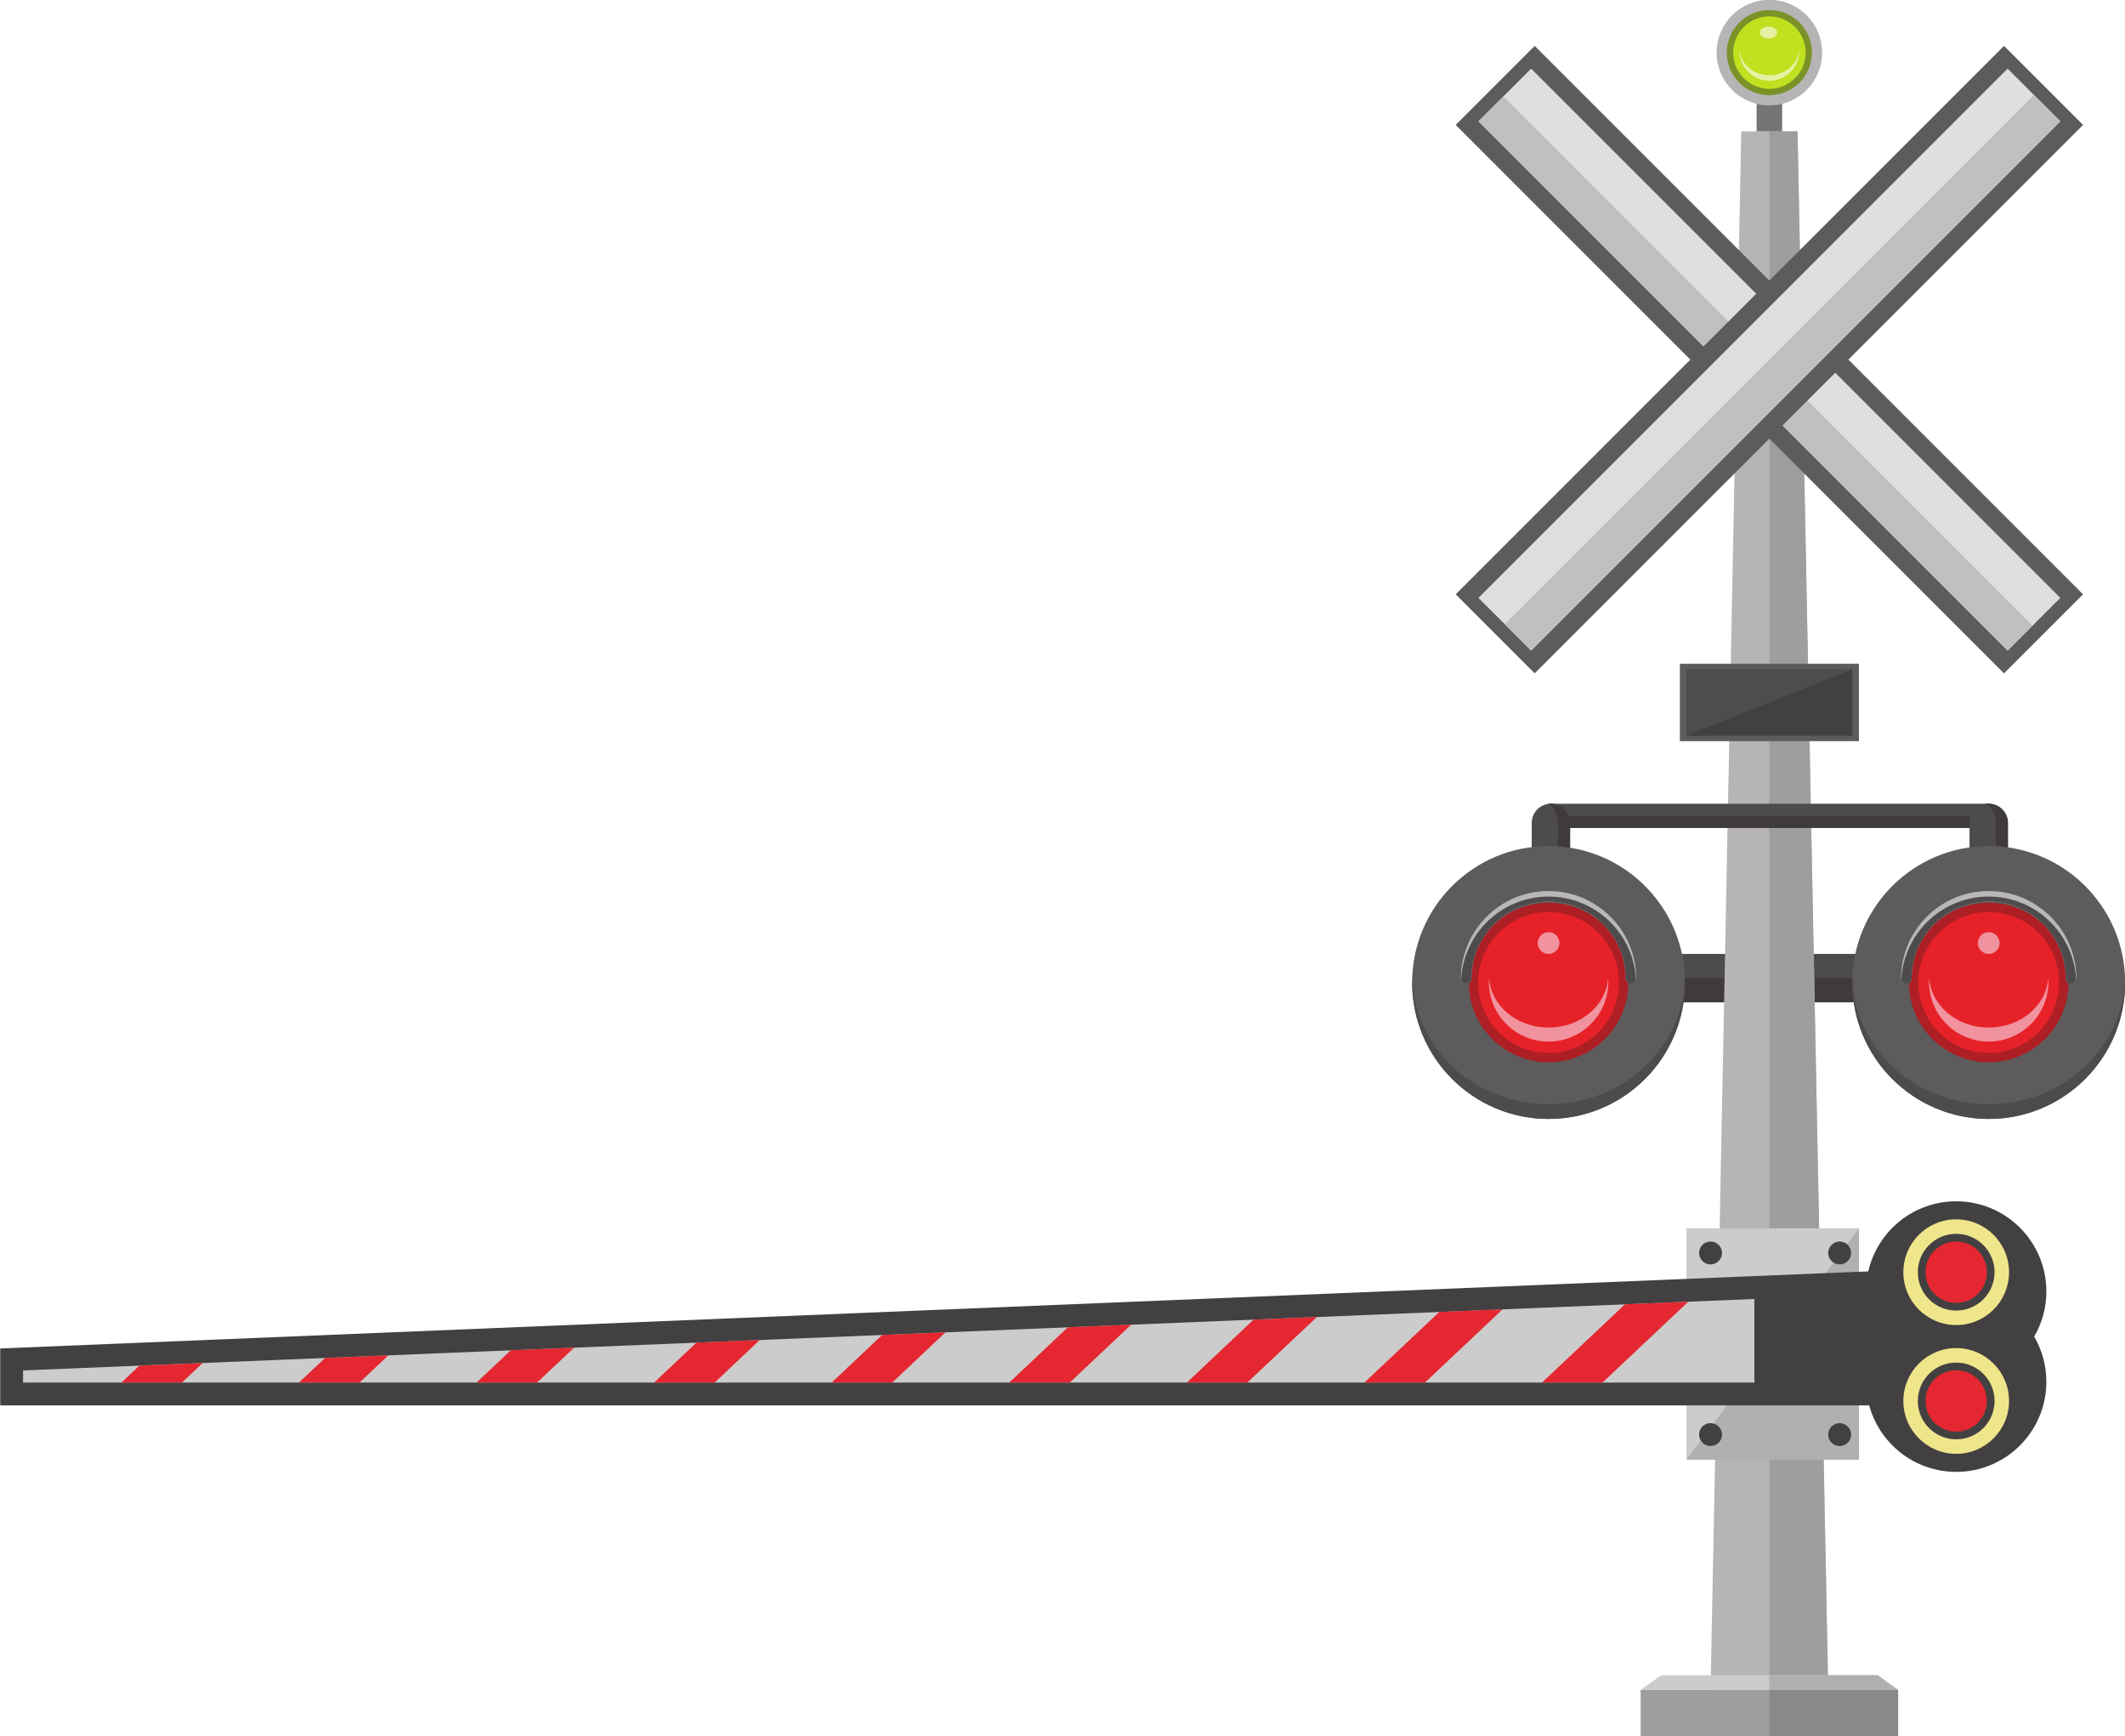 <?xml version="1.0" encoding="UTF-8"?><svg xmlns="http://www.w3.org/2000/svg" xmlns:xlink="http://www.w3.org/1999/xlink" height="420.4" preserveAspectRatio="xMidYMid meet" version="1.0" viewBox="40.3 87.5 514.6 420.4" width="514.6" zoomAndPan="magnify"><g><g><path d="M 521.898 330.184 L 415.312 330.184 L 415.312 318.469 L 521.898 318.469 L 521.898 330.184" fill="#4e4b4c"/></g><g><path d="M 521.898 330.184 L 415.312 330.184 L 415.312 324.328 L 521.898 324.328 L 521.898 330.184" fill="#3f3b3c"/></g><g><path d="M 483.023 496.676 L 454.535 496.676 L 461.973 119.309 L 475.598 119.309 L 483.023 496.676" fill="#b6b4b5"/></g><g><path d="M 468.781 496.676 L 483.023 496.676 L 475.598 119.309 L 468.781 119.309 L 468.781 496.676" fill="#9f9e9e"/></g><g><path d="M 525.605 250.531 L 392.816 117.746 L 411.953 98.613 L 544.742 231.395 L 525.605 250.531" fill="#5e5b5c"/></g><g><path d="M 526.477 245.023 L 398.328 116.875 L 411.09 104.117 L 539.238 232.266 L 526.477 245.023" fill="#e0dfe0"/></g><g><path d="M 526.477 245.023 L 398.328 116.875 L 404.375 110.832 L 532.52 238.984 L 526.477 245.023" fill="#c1c0c0"/></g><g><path d="M 544.742 117.746 L 411.953 250.531 L 392.816 231.395 L 525.605 98.609 L 544.742 117.746" fill="#5e5b5c"/></g><g><path d="M 539.238 116.879 L 411.09 245.023 L 398.328 232.266 L 526.477 104.117 L 539.238 116.879" fill="#e0dfe0"/></g><g><path d="M 539.238 116.879 L 411.09 245.023 L 404.711 238.641 L 532.855 110.5 L 539.238 116.879" fill="#c1c0c0"/></g><g><path d="M 471.879 111.387 L 465.688 111.387 L 465.688 119.309 L 471.879 119.309 L 471.879 111.387" fill="#767374"/></g><g><path d="M 481.559 100.242 C 481.559 107.297 475.84 113.02 468.781 113.02 C 461.723 113.02 456.004 107.297 456.004 100.242 C 456.004 93.184 461.723 87.461 468.781 87.461 C 475.84 87.461 481.559 93.184 481.559 100.242" fill="#b6b4b5"/></g><g><path d="M 479.082 100.242 C 479.082 105.93 474.469 110.543 468.781 110.543 C 463.094 110.543 458.48 105.93 458.48 100.242 C 458.48 94.551 463.094 89.938 468.781 89.938 C 474.469 89.938 479.082 94.551 479.082 100.242" fill="#7a9227"/></g><g><path d="M 477.555 100.242 C 477.555 105.086 473.629 109.016 468.781 109.016 C 463.934 109.016 460.008 105.086 460.008 100.242 C 460.008 95.395 463.934 91.465 468.781 91.465 C 473.629 91.465 477.555 95.395 477.555 100.242" fill="#c0e020"/></g><g><path d="M 468.781 105.707 C 464.914 105.707 461.781 102.945 461.59 99.484 C 461.586 99.602 461.555 99.719 461.555 99.84 C 461.555 103.832 464.789 107.066 468.781 107.066 C 472.773 107.066 476.012 103.832 476.012 99.84 C 476.012 99.719 475.98 99.602 475.973 99.484 C 475.777 102.945 472.648 105.707 468.781 105.707" fill="#e8f1a1"/></g><g><path d="M 470.688 95.391 C 470.688 96.188 469.742 96.836 468.578 96.836 C 467.406 96.836 466.461 96.188 466.461 95.391 C 466.461 94.59 467.406 93.945 468.578 93.945 C 469.742 93.945 470.688 94.59 470.688 95.391" fill="#e8f1a1"/></g><g><path d="M 490.465 266.949 L 447.105 266.949 L 447.105 248.203 L 490.465 248.203 L 490.465 266.949" fill="#5e5b5c"/></g><g><path d="M 488.863 265.625 L 448.695 265.625 L 448.695 249.52 L 488.863 249.52 L 488.863 265.625" fill="#4f4c4c"/></g><g><path d="M 488.863 265.625 L 448.695 265.625 L 488.863 249.52 Z M 488.863 265.625" fill="#434041"/></g><g><path d="M 521.898 287.961 L 415.312 287.961 L 415.312 282.105 L 521.898 282.105 L 521.898 287.961" fill="#4e4b4c"/></g><g><path d="M 521.898 287.961 L 415.312 287.961 L 415.312 285.039 L 521.898 285.039 L 521.898 287.961" fill="#3f3b3c"/></g><g><path d="M 420.52 293.152 L 420.52 286.75 C 420.52 284.188 418.438 282.105 415.867 282.105 C 413.305 282.105 411.23 284.188 411.23 286.75 L 411.23 293.152 L 420.52 293.152" fill="#4e4b4c"/></g><g><path d="M 415.867 282.105 C 415.57 282.105 415.281 282.137 414.992 282.191 C 416.469 282.605 417.578 284.484 417.578 286.75 L 417.578 293.152 L 420.52 293.152 L 420.52 286.75 C 420.52 284.188 418.438 282.105 415.867 282.105" fill="#3f3b3c"/></g><g><path d="M 526.547 293.152 L 526.547 286.75 C 526.547 284.188 524.469 282.105 521.898 282.105 C 519.332 282.105 517.25 284.188 517.25 286.75 L 517.25 293.152 L 526.547 293.152" fill="#4e4b4c"/></g><g><path d="M 521.898 282.105 C 521.598 282.105 521.312 282.137 521.023 282.191 C 522.492 282.605 523.605 284.484 523.605 286.75 L 523.605 293.152 L 526.547 293.152 L 526.547 286.75 C 526.547 284.188 524.469 282.105 521.898 282.105" fill="#3f3b3c"/></g><g><path d="M 448.344 325.383 C 448.344 343.629 433.555 358.422 415.312 358.422 C 397.062 358.422 382.273 343.629 382.273 325.383 C 382.273 307.141 397.062 292.348 415.312 292.348 C 433.555 292.348 448.344 307.141 448.344 325.383" fill="#5e5b5c"/></g><g><path d="M 415.312 354.855 C 397.371 354.855 382.809 341.328 382.316 324.473 C 382.312 324.777 382.273 325.074 382.273 325.383 C 382.273 343.629 397.062 358.422 415.312 358.422 C 433.555 358.422 448.344 343.629 448.344 325.383 C 448.344 325.074 448.309 324.777 448.297 324.473 C 447.809 341.328 433.242 354.855 415.312 354.855" fill="#4e4b4c"/></g><g><path d="M 434.629 325.383 C 434.629 336.051 425.98 344.703 415.312 344.703 C 404.641 344.703 395.988 336.051 395.988 325.383 C 395.988 314.719 404.641 306.066 415.312 306.066 C 425.98 306.066 434.629 314.719 434.629 325.383" fill="#ad1f24"/></g><g><path d="M 435.258 325.738 C 434.551 325.738 433.977 325.168 433.977 324.461 C 433.977 314.172 425.598 305.789 415.312 305.789 C 405.016 305.789 396.641 314.172 396.641 324.461 C 396.641 325.168 396.066 325.738 395.359 325.738 C 394.652 325.738 394.078 325.168 394.078 324.461 C 394.078 312.754 403.605 303.234 415.312 303.234 C 427.016 303.234 436.539 312.754 436.539 324.461 C 436.539 325.168 435.969 325.738 435.258 325.738" fill="#b9b8b7"/></g><g><path d="M 415.312 304.578 C 403.961 304.578 394.699 313.523 394.133 324.73 C 394.262 325.309 394.75 325.738 395.359 325.738 C 396.066 325.738 396.641 325.168 396.641 324.461 C 396.641 314.172 405.016 305.789 415.312 305.789 C 425.598 305.789 433.977 314.172 433.977 324.461 C 433.977 325.168 434.551 325.738 435.258 325.738 C 435.863 325.738 436.355 325.309 436.48 324.73 C 435.914 313.523 426.648 304.578 415.312 304.578" fill="#4e4b4c"/></g><g><path d="M 432.355 325.383 C 432.355 334.797 424.719 342.434 415.312 342.434 C 405.895 342.434 398.262 334.797 398.262 325.383 C 398.262 315.973 405.895 308.34 415.312 308.34 C 424.719 308.34 432.355 315.973 432.355 325.383" fill="#e62228"/></g><g><path d="M 415.312 336.301 C 407.629 336.301 401.359 331.008 400.895 324.324 C 400.879 324.621 400.852 324.922 400.852 325.227 C 400.852 333.203 407.324 339.688 415.312 339.688 C 423.293 339.688 429.77 333.203 429.77 325.227 C 429.77 324.922 429.738 324.621 429.723 324.324 C 429.254 331.008 422.984 336.301 415.312 336.301" fill="#f1929f"/></g><g><path d="M 417.941 315.832 C 417.941 317.285 416.766 318.469 415.312 318.469 C 413.852 318.469 412.676 317.285 412.676 315.832 C 412.676 314.383 413.852 313.203 415.312 313.203 C 416.766 313.203 417.941 314.383 417.941 315.832" fill="#f1929f"/></g><g><path d="M 554.934 325.383 C 554.934 343.629 540.145 358.422 521.898 358.422 C 503.66 358.422 488.863 343.629 488.863 325.383 C 488.863 307.141 503.66 292.348 521.898 292.348 C 540.145 292.348 554.934 307.141 554.934 325.383" fill="#5e5b5c"/></g><g><path d="M 521.898 354.855 C 503.965 354.855 489.395 341.328 488.914 324.473 C 488.898 324.777 488.863 325.074 488.863 325.383 C 488.863 343.629 503.66 358.422 521.898 358.422 C 540.145 358.422 554.934 343.629 554.934 325.383 C 554.934 325.074 554.895 324.777 554.887 324.473 C 554.398 341.328 539.832 354.855 521.898 354.855" fill="#4e4b4c"/></g><g><path d="M 541.219 325.383 C 541.219 336.051 532.57 344.703 521.898 344.703 C 511.23 344.703 502.578 336.051 502.578 325.383 C 502.578 314.719 511.23 306.066 521.898 306.066 C 532.57 306.066 541.219 314.719 541.219 325.383" fill="#ad1f24"/></g><g><path d="M 541.848 325.738 C 541.145 325.738 540.566 325.168 540.566 324.461 C 540.566 314.172 532.191 305.789 521.898 305.789 C 511.605 305.789 503.23 314.172 503.23 324.461 C 503.23 325.168 502.656 325.738 501.945 325.738 C 501.242 325.738 500.668 325.168 500.668 324.461 C 500.668 312.754 510.191 303.234 521.898 303.234 C 533.605 303.234 543.129 312.754 543.129 324.461 C 543.129 325.168 542.559 325.738 541.848 325.738" fill="#b9b8b7"/></g><g><path d="M 521.898 304.578 C 510.559 304.578 501.289 313.523 500.727 324.73 C 500.855 325.309 501.344 325.738 501.945 325.738 C 502.656 325.738 503.23 325.168 503.23 324.461 C 503.23 314.172 511.605 305.789 521.898 305.789 C 532.191 305.789 540.566 314.172 540.566 324.461 C 540.566 325.168 541.145 325.738 541.848 325.738 C 542.457 325.738 542.945 325.309 543.07 324.73 C 542.508 313.523 533.238 304.578 521.898 304.578" fill="#4e4b4c"/></g><g><path d="M 538.941 325.383 C 538.941 334.797 531.312 342.434 521.898 342.434 C 512.492 342.434 504.855 334.797 504.855 325.383 C 504.855 315.973 512.492 308.34 521.898 308.34 C 531.312 308.34 538.941 315.973 538.941 325.383" fill="#e62228"/></g><g><path d="M 521.898 336.301 C 514.219 336.301 507.949 331.008 507.488 324.324 C 507.469 324.621 507.441 324.922 507.441 325.227 C 507.441 333.203 513.914 339.688 521.898 339.688 C 529.883 339.688 536.355 333.203 536.355 325.227 C 536.355 324.922 536.332 324.621 536.312 324.324 C 535.848 331.008 529.586 336.301 521.898 336.301" fill="#f1929f"/></g><g><path d="M 524.531 315.832 C 524.531 317.285 523.355 318.469 521.898 318.469 C 520.449 318.469 519.266 317.285 519.266 315.832 C 519.266 314.383 520.449 313.203 521.898 313.203 C 523.355 313.203 524.531 314.383 524.531 315.832" fill="#f1929f"/></g><g><path d="M 499.953 507.82 L 437.605 507.82 L 437.605 496.676 L 499.953 496.676 L 499.953 507.82" fill="#9f9e9e"/></g><g><path d="M 499.953 507.82 L 468.781 507.82 L 468.781 496.676 L 499.953 496.676 L 499.953 507.82" fill="#8a8888"/></g><g><path d="M 499.953 496.676 L 437.605 496.676 L 442.562 493.109 L 495 493.109 L 499.953 496.676" fill="#cdcccc"/></g><g><path d="M 499.953 496.676 L 468.781 496.676 L 468.781 493.109 L 495 493.109 L 499.953 496.676" fill="#b1afb0"/></g><g><path d="M 490.465 440.926 L 448.695 440.926 L 448.695 384.895 L 490.465 384.895 L 490.465 440.926" fill="#cdcccc"/></g><g><path d="M 490.465 440.926 L 448.695 440.926 L 490.465 384.895 Z M 490.465 440.926" fill="#b1afb0"/></g><g><path d="M 40.348 427.785 L 514.02 427.785 L 514.02 394.449 L 40.348 413.996 L 40.348 427.785" fill="#434041"/></g><g><path d="M 45.883 422.246 L 45.883 419.312 L 465.152 402.012 L 465.152 422.246 L 45.883 422.246" fill="#cdcccc"/></g><g><path d="M 535.859 400.199 C 535.859 388.141 526.078 378.359 514.02 378.359 C 501.965 378.359 492.188 388.141 492.188 400.199 C 492.188 404.18 493.27 407.902 495.129 411.121 C 493.27 414.332 492.188 418.055 492.188 422.039 C 492.188 434.094 501.965 443.875 514.02 443.875 C 526.078 443.875 535.859 434.094 535.859 422.039 C 535.859 418.055 534.777 414.332 532.91 411.121 C 534.777 407.902 535.859 404.18 535.859 400.199" fill="#434041"/></g><g><path d="M 74.043 418.152 L 69.699 422.246 L 84.363 422.246 L 89.371 417.523 L 74.043 418.152" fill="#e42730"/></g><g><path d="M 119.016 416.297 L 112.707 422.246 L 127.363 422.246 L 134.348 415.664 L 119.016 416.297" fill="#e42730"/></g><g><path d="M 163.988 414.441 L 155.707 422.246 L 170.363 422.246 L 179.316 413.809 L 163.988 414.441" fill="#e42730"/></g><g><path d="M 208.957 412.582 L 198.711 422.246 L 213.367 422.246 L 224.285 411.949 L 208.957 412.582" fill="#e42730"/></g><g><path d="M 253.922 410.73 L 241.707 422.246 L 256.371 422.246 L 269.254 410.098 L 253.922 410.73" fill="#e42730"/></g><g><path d="M 298.898 408.867 L 284.711 422.246 L 299.371 422.246 L 314.23 408.234 L 298.898 408.867" fill="#e42730"/></g><g><path d="M 343.871 407.016 L 327.715 422.246 L 342.367 422.246 L 359.203 406.387 L 343.871 407.016" fill="#e42730"/></g><g><path d="M 388.848 405.156 L 370.715 422.246 L 385.379 422.246 L 404.172 404.523 L 388.848 405.156" fill="#e42730"/></g><g><path d="M 433.809 403.305 L 413.719 422.246 L 428.379 422.246 L 449.145 402.672 L 433.809 403.305" fill="#e42730"/></g><g><path d="M 526.82 395.527 C 526.82 402.602 521.094 408.328 514.02 408.328 C 506.949 408.328 501.223 402.602 501.223 395.527 C 501.223 388.457 506.949 382.73 514.02 382.73 C 521.094 382.73 526.82 388.457 526.82 395.527" fill="#efe68c"/></g><g><path d="M 523.312 395.527 C 523.312 400.66 519.152 404.82 514.02 404.82 C 508.891 404.82 504.73 400.66 504.73 395.527 C 504.73 390.395 508.891 386.238 514.02 386.238 C 519.152 386.238 523.312 390.395 523.312 395.527" fill="#434041"/></g><g><path d="M 521.449 395.527 C 521.449 399.637 518.125 402.961 514.02 402.961 C 509.914 402.961 506.586 399.637 506.586 395.527 C 506.586 391.422 509.914 388.098 514.02 388.098 C 518.125 388.098 521.449 391.422 521.449 395.527" fill="#e42730"/></g><g><path d="M 526.82 426.711 C 526.82 433.773 521.094 439.508 514.02 439.508 C 506.949 439.508 501.223 433.773 501.223 426.711 C 501.223 419.637 506.949 413.902 514.02 413.902 C 521.094 413.902 526.82 419.637 526.82 426.711" fill="#efe68c"/></g><g><path d="M 523.312 426.711 C 523.312 431.84 519.152 435.996 514.02 435.996 C 508.891 435.996 504.73 431.84 504.73 426.711 C 504.73 421.574 508.891 417.414 514.02 417.414 C 519.152 417.414 523.312 421.574 523.312 426.711" fill="#434041"/></g><g><path d="M 521.449 426.711 C 521.449 430.812 518.125 434.141 514.02 434.141 C 509.914 434.141 506.586 430.812 506.586 426.711 C 506.586 422.598 509.914 419.273 514.02 419.273 C 518.125 419.273 521.449 422.598 521.449 426.711" fill="#e42730"/></g><g><path d="M 457.309 390.867 C 457.309 392.402 456.062 393.645 454.535 393.645 C 453.004 393.645 451.762 392.402 451.762 390.867 C 451.762 389.34 453.004 388.098 454.535 388.098 C 456.062 388.098 457.309 389.34 457.309 390.867" fill="#434041"/></g><g><path d="M 488.574 390.867 C 488.574 392.402 487.328 393.645 485.801 393.645 C 484.27 393.645 483.023 392.402 483.023 390.867 C 483.023 389.34 484.27 388.098 485.801 388.098 C 487.328 388.098 488.574 389.34 488.574 390.867" fill="#434041"/></g><g><path d="M 457.309 434.848 C 457.309 436.383 456.062 437.621 454.535 437.621 C 453.004 437.621 451.762 436.383 451.762 434.848 C 451.762 433.316 453.004 432.074 454.535 432.074 C 456.062 432.074 457.309 433.316 457.309 434.848" fill="#434041"/></g><g><path d="M 488.574 434.848 C 488.574 436.383 487.328 437.621 485.801 437.621 C 484.27 437.621 483.023 436.383 483.023 434.848 C 483.023 433.316 484.27 432.074 485.801 432.074 C 487.328 432.074 488.574 433.316 488.574 434.848" fill="#434041"/></g></g></svg>